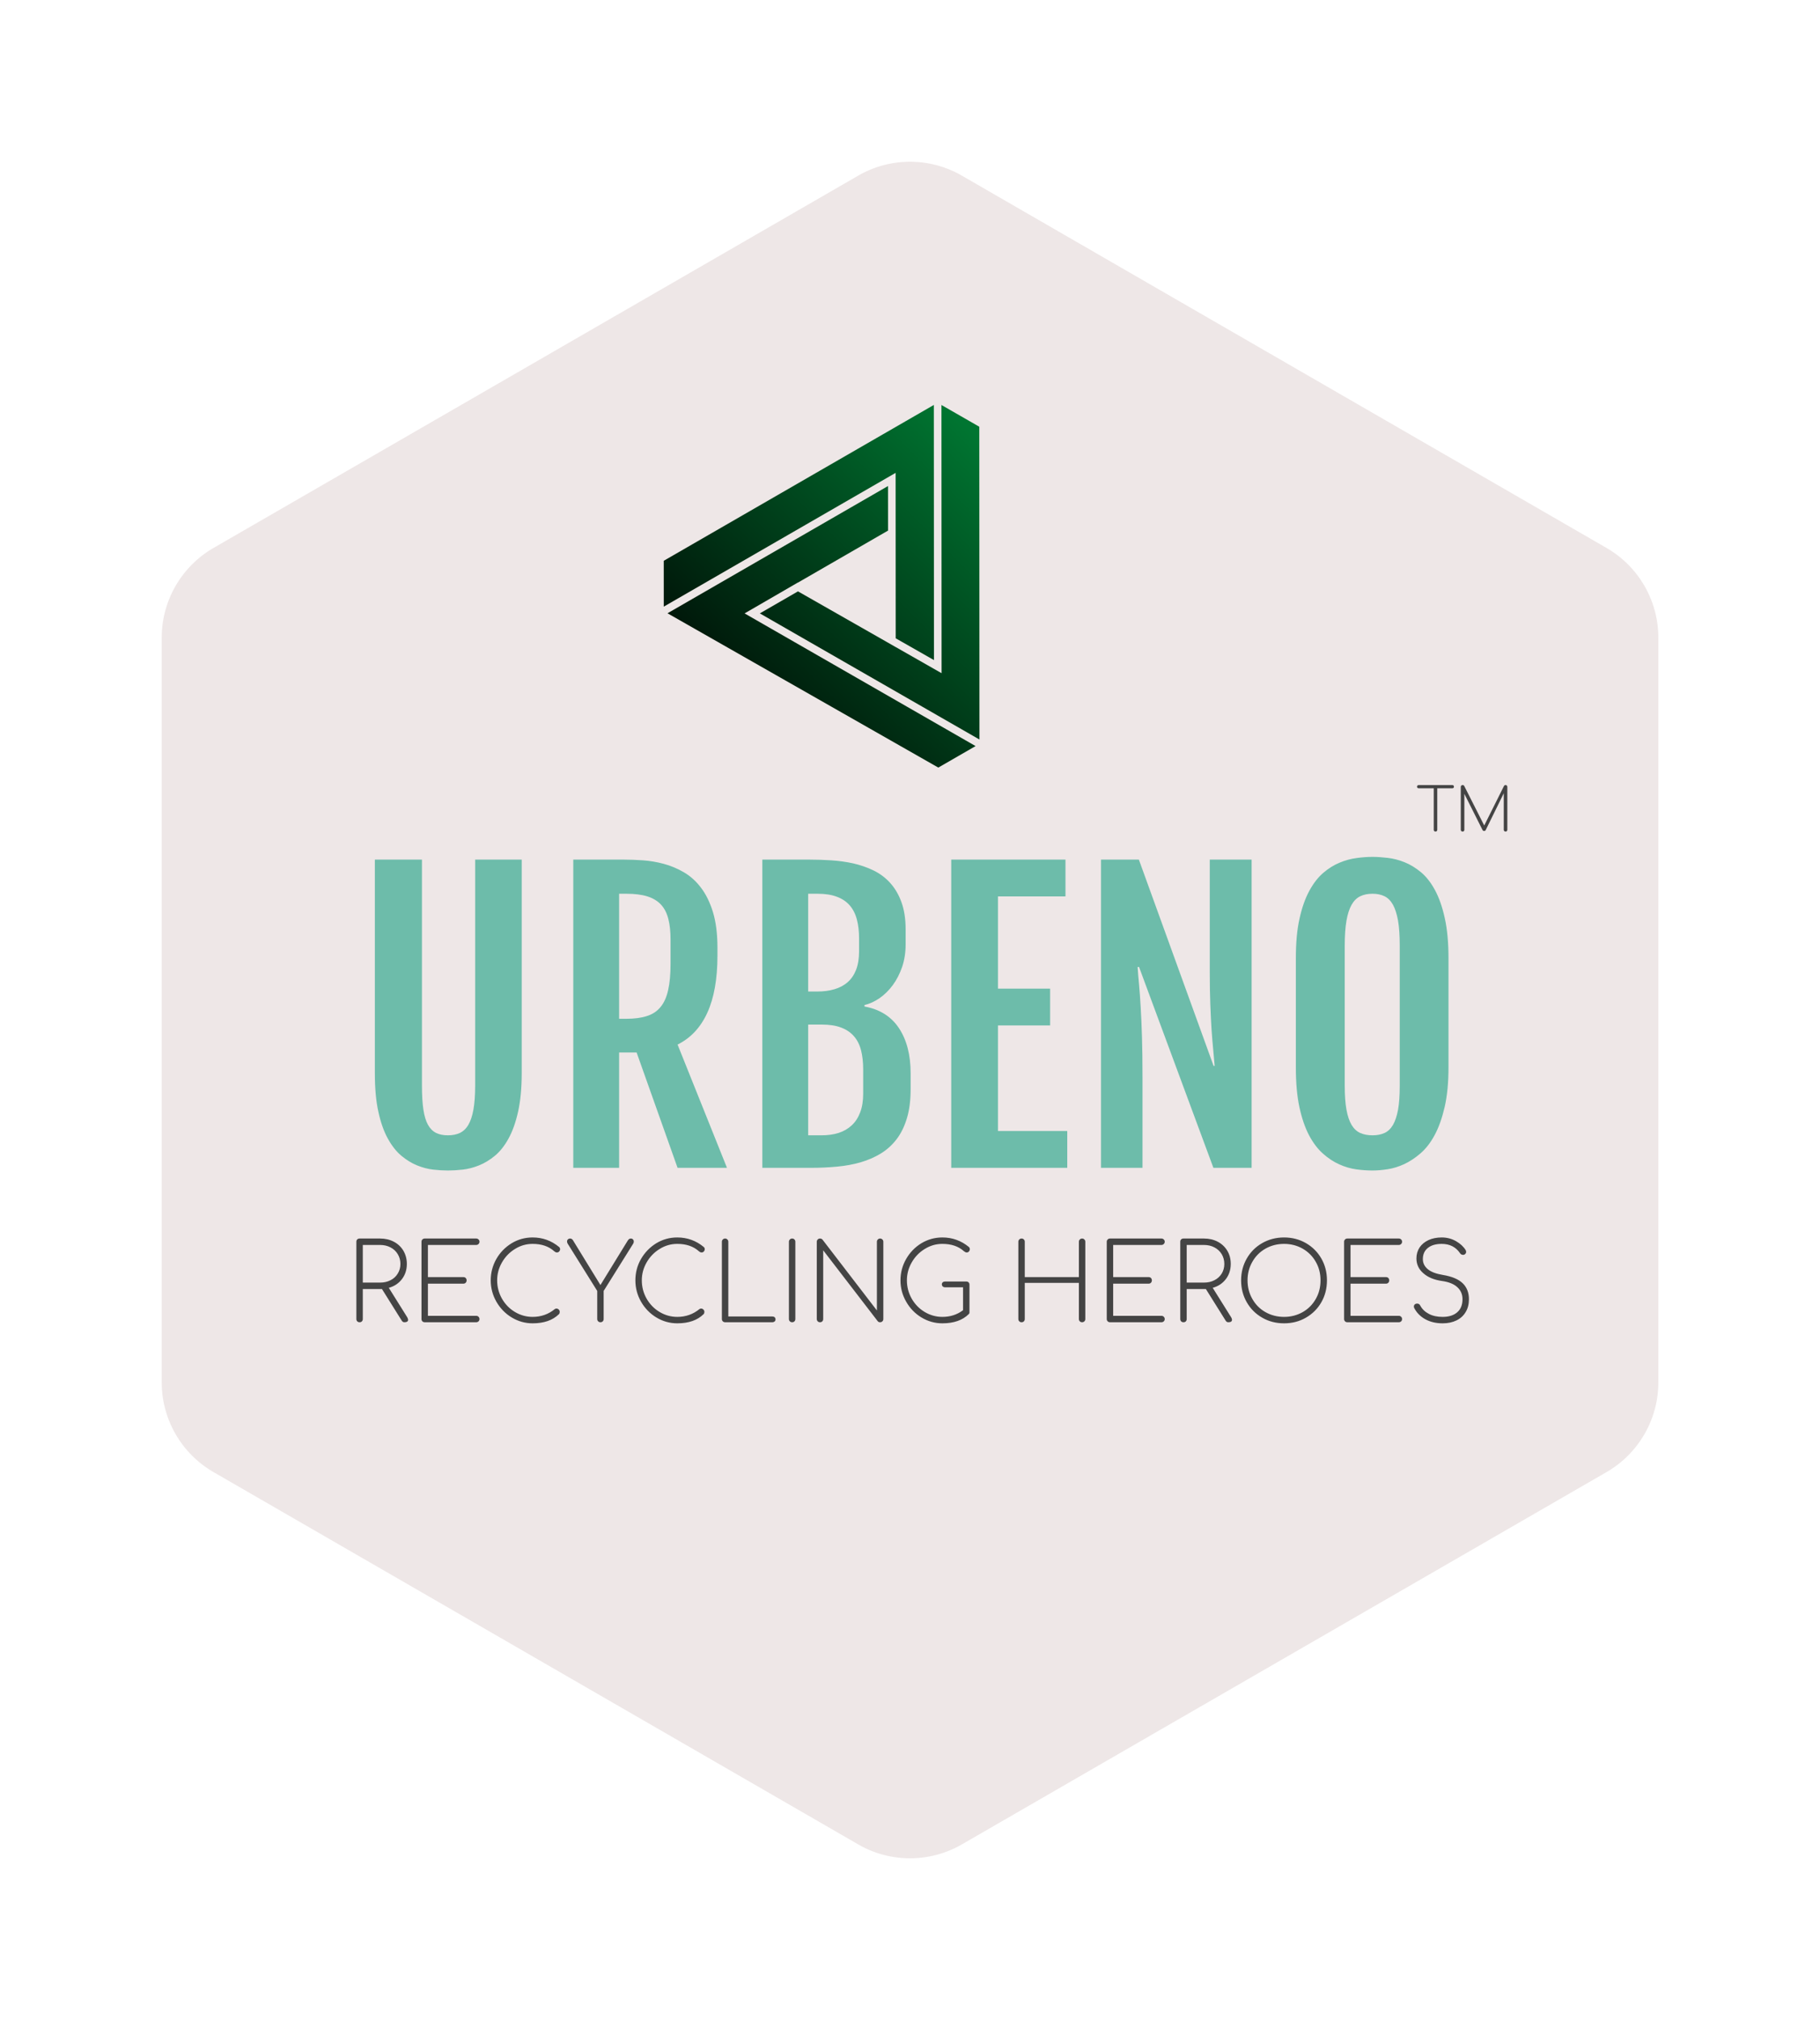 <svg xmlns="http://www.w3.org/2000/svg" id="SvgjsSvg96461" width="3691.456" height="4096" version="1.1" xmlns:xlink="http://www.w3.org/1999/xlink" xmlns:svgjs="http://svgjs.com/svgjs"><defs id="SvgjsDefs96462"></defs><g id="SvgjsG96463" transform="translate(328, 328) scale(34.4)" opacity="1"><defs id="SvgjsDefs29379"><linearGradient id="SvgjsLinearGradientRTOM1F81H" gradientUnits="userSpaceOnUse" x1="3.231" y1="96.769" x2="96.769" y2="3.231"><stop id="SvgjsStop29383" stop-color="#000000" offset="0.05"></stop><stop id="SvgjsStop29384" stop-color="#007531" offset="0.95"></stop></linearGradient></defs><g id="SvgjsG29380" transform="scale(0.351)" opacity="1"><g id="SvgjsG29381" class="8Wehi0MKr" transform="translate(-2.029, -2.694) scale(2.903)" light-content="false" non-strokable="false" fill="#eee7e7"><path d="M47 1.732l37.301 21.536a6 6 0 0 1 3 5.196v43.072a6 6 0 0 1-3 5.196L47 98.268a6 6 0 0 1-6 0L3.699 76.732a6 6 0 0 1-3-5.196V28.464a6 6 0 0 1 3-5.196L41 1.732a6 6 0 0 1 6 0z"></path></g><g id="SvgjsG29385" class="V5A5sdiOZ" transform="translate(80.398, 40.841) scale(0.609)" light-content="true" non-strokable="false" fill="url(#SvgjsLinearGradientRTOM1F81H)"><path d="M28.757 57.483l1.517-.875 13.176-7.634.026.014 24.85-14.341-.006-12.287L7.493 57.449 82.193 100l10.282-5.93-19.037-10.932z"></path><path d="M70.426 35.858l.013 28.49 10.554 6.011L80.96 0 6.462 42.973l.006 12.642 63.95-36.887z"></path><path d="M83.093 73.972l-12.652-7.208-.001.007-2.273-1.303-24.684-14.062-10.521 6.073L93.538 92.26l-.041-86.253L83.059.014z"></path></g><g id="SvgjsG29386" class="text" transform="translate(125.354, 168.957) scale(1)" light-content="true" fill="#6dbcaa"><path d="M-89.55 -51.76L-89.55 -15.91C-89.55 -13.36 -89.36 -11.2 -88.96 -9.41C-88.57 -7.62 -88.04 -6.12 -87.37 -4.91C-86.7 -3.7 -85.95 -2.74 -85.1 -2.03C-84.25 -1.32 -83.37 -0.78 -82.46 -0.41C-81.55 -0.04 -80.65 0.2 -79.75 0.3C-78.85 0.4 -78.03 0.45 -77.28 0.45C-76.53 0.45 -75.7 0.4 -74.79 0.3C-73.89 0.2 -72.97 -0.04 -72.05 -0.41C-71.13 -0.78 -70.24 -1.32 -69.38 -2.03C-68.53 -2.74 -67.76 -3.7 -67.1 -4.91C-66.43 -6.12 -65.89 -7.63 -65.49 -9.43C-65.09 -11.22 -64.88 -13.38 -64.88 -15.91L-64.88 -51.76L-72.7 -51.76L-72.7 -13.82C-72.7 -12.2 -72.8 -10.86 -72.99 -9.79C-73.18 -8.72 -73.47 -7.86 -73.84 -7.23C-74.21 -6.59 -74.69 -6.14 -75.26 -5.86C-75.84 -5.59 -76.51 -5.46 -77.28 -5.46C-78.05 -5.46 -78.71 -5.59 -79.26 -5.86C-79.82 -6.14 -80.27 -6.59 -80.63 -7.23C-80.98 -7.86 -81.24 -8.72 -81.4 -9.79C-81.56 -10.86 -81.64 -12.2 -81.64 -13.82L-81.64 -51.76Z M-56.22 -51.76L-56.22 0L-48.52 0L-48.52 -19.37L-45.58 -19.37L-38.7 0L-30.4 0L-38.7 -20.7C-36.5 -21.79 -34.83 -23.57 -33.7 -26.05C-32.57 -28.52 -32 -31.73 -32 -35.67L-32 -36.97C-32 -39.32 -32.26 -41.31 -32.76 -42.96C-33.27 -44.6 -33.94 -45.97 -34.78 -47.06C-35.61 -48.16 -36.57 -49.01 -37.65 -49.64C-38.74 -50.27 -39.86 -50.74 -41.02 -51.05C-42.18 -51.36 -43.34 -51.56 -44.5 -51.64C-45.67 -51.72 -46.73 -51.76 -47.7 -51.76ZM-47.34 -25.03L-48.52 -25.03L-48.52 -46.03L-47.34 -46.03C-45.9 -46.03 -44.71 -45.88 -43.76 -45.58C-42.81 -45.28 -42.05 -44.81 -41.47 -44.19C-40.9 -43.56 -40.49 -42.76 -40.25 -41.79C-40 -40.82 -39.88 -39.67 -39.88 -38.34L-39.88 -34.25C-39.88 -32.51 -40.01 -31.05 -40.28 -29.87C-40.54 -28.68 -40.96 -27.73 -41.55 -27.02C-42.13 -26.3 -42.9 -25.79 -43.85 -25.49C-44.8 -25.18 -45.96 -25.03 -47.34 -25.03Z M-24.46 -51.76L-24.46 0L-16.21 0C-14.74 0 -13.3 -0.07 -11.91 -0.2C-10.52 -0.33 -9.2 -0.57 -7.97 -0.92C-6.74 -1.28 -5.61 -1.77 -4.58 -2.39C-3.55 -3.02 -2.66 -3.82 -1.91 -4.8C-1.16 -5.78 -0.58 -6.97 -0.17 -8.35C0.25 -9.73 0.45 -11.36 0.45 -13.24L0.45 -15.88C0.45 -18.95 -0.2 -21.47 -1.5 -23.44C-2.8 -25.41 -4.74 -26.63 -7.3 -27.09L-7.3 -27.34C-6.43 -27.54 -5.59 -27.93 -4.76 -28.5C-3.93 -29.08 -3.19 -29.81 -2.55 -30.68C-1.9 -31.56 -1.38 -32.58 -0.98 -33.73C-0.59 -34.88 -0.39 -36.14 -0.39 -37.52L-0.39 -40.03C-0.39 -41.83 -0.63 -43.37 -1.11 -44.66C-1.58 -45.94 -2.22 -47.01 -3.02 -47.88C-3.81 -48.75 -4.75 -49.44 -5.82 -49.96C-6.89 -50.47 -8.02 -50.86 -9.21 -51.13C-10.4 -51.39 -11.63 -51.56 -12.88 -51.64C-14.13 -51.72 -15.34 -51.76 -16.52 -51.76ZM-15.24 -29.61L-16.76 -29.61L-16.76 -46.03L-15.24 -46.03C-13.95 -46.03 -12.85 -45.87 -11.96 -45.53C-11.06 -45.2 -10.33 -44.71 -9.77 -44.06C-9.22 -43.42 -8.82 -42.63 -8.58 -41.7C-8.33 -40.77 -8.21 -39.7 -8.21 -38.49L-8.21 -36.37C-8.21 -35.15 -8.38 -34.12 -8.71 -33.26C-9.05 -32.4 -9.52 -31.7 -10.14 -31.17C-10.75 -30.63 -11.5 -30.24 -12.36 -29.99C-13.23 -29.73 -14.19 -29.61 -15.24 -29.61ZM-14.52 -5.46L-16.76 -5.46L-16.76 -24.06L-14.52 -24.06C-13.22 -24.06 -12.13 -23.9 -11.24 -23.56C-10.35 -23.23 -9.63 -22.74 -9.08 -22.11C-8.52 -21.47 -8.12 -20.68 -7.88 -19.74C-7.64 -18.8 -7.52 -17.73 -7.52 -16.52L-7.52 -12.49C-7.52 -11.27 -7.68 -10.22 -8.02 -9.33C-8.35 -8.45 -8.82 -7.71 -9.44 -7.14C-10.06 -6.56 -10.79 -6.14 -11.65 -5.86C-12.51 -5.59 -13.47 -5.46 -14.52 -5.46Z M7.27 -51.76L7.27 0L26.76 0L26.76 -6.18L15.12 -6.18L15.12 -23.91L23.88 -23.91L23.88 -30.09L15.12 -30.09L15.12 -45.58L26.46 -45.58L26.46 -51.76Z M32.43 -51.76L32.43 0L39.4 0L39.4 -15.21C39.4 -17.84 39.37 -20.11 39.31 -22.02C39.25 -23.93 39.18 -25.6 39.09 -27.03C39.01 -28.47 38.92 -29.71 38.82 -30.78C38.72 -31.84 38.64 -32.82 38.58 -33.73L38.82 -33.73L51.31 0L57.73 0L57.73 -51.76L50.7 -51.76L50.7 -32.88C50.7 -30.88 50.73 -29.08 50.79 -27.49C50.85 -25.89 50.92 -24.46 51 -23.2C51.09 -21.94 51.18 -20.81 51.28 -19.82C51.38 -18.83 51.46 -17.93 51.52 -17.12L51.34 -17.12L38.79 -51.76Z M78.04 0.45C78.78 0.45 79.62 0.38 80.55 0.24C81.48 0.1 82.42 -0.19 83.36 -0.62C84.3 -1.06 85.21 -1.66 86.11 -2.44C87.01 -3.22 87.81 -4.25 88.49 -5.53C89.18 -6.81 89.73 -8.38 90.16 -10.23C90.58 -12.08 90.8 -14.28 90.8 -16.85L90.8 -35.18C90.8 -37.83 90.59 -40.09 90.17 -41.96C89.76 -43.83 89.21 -45.39 88.52 -46.66C87.84 -47.92 87.05 -48.92 86.16 -49.66C85.27 -50.39 84.36 -50.95 83.42 -51.32C82.48 -51.7 81.54 -51.94 80.6 -52.05C79.66 -52.16 78.8 -52.22 78.04 -52.22C77.23 -52.22 76.35 -52.16 75.4 -52.03C74.45 -51.91 73.5 -51.66 72.54 -51.26C71.58 -50.87 70.66 -50.3 69.78 -49.55C68.9 -48.8 68.12 -47.8 67.43 -46.53C66.74 -45.27 66.19 -43.72 65.78 -41.87C65.36 -40.02 65.16 -37.79 65.16 -35.18L65.16 -16.85C65.16 -14.26 65.36 -12.04 65.76 -10.17C66.17 -8.3 66.71 -6.73 67.38 -5.46C68.06 -4.18 68.84 -3.16 69.72 -2.38C70.6 -1.6 71.51 -1 72.46 -0.58C73.41 -0.15 74.37 0.13 75.34 0.26C76.31 0.39 77.21 0.45 78.04 0.45ZM78.04 -5.46C77.25 -5.46 76.56 -5.59 75.98 -5.85C75.39 -6.11 74.91 -6.57 74.52 -7.21C74.14 -7.86 73.85 -8.71 73.66 -9.77C73.47 -10.83 73.37 -12.17 73.37 -13.79L73.37 -37.34C73.37 -38.99 73.47 -40.38 73.66 -41.49C73.85 -42.6 74.14 -43.49 74.52 -44.17C74.91 -44.85 75.39 -45.33 75.98 -45.61C76.56 -45.89 77.25 -46.03 78.04 -46.03C78.8 -46.03 79.48 -45.89 80.05 -45.61C80.63 -45.33 81.1 -44.85 81.48 -44.17C81.85 -43.49 82.13 -42.6 82.33 -41.49C82.52 -40.38 82.61 -38.99 82.61 -37.34L82.61 -13.79C82.61 -12.17 82.52 -10.83 82.33 -9.77C82.13 -8.71 81.85 -7.86 81.48 -7.21C81.1 -6.57 80.63 -6.11 80.05 -5.85C79.48 -5.59 78.8 -5.46 78.04 -5.46Z"></path></g><g id="SvgjsG29387" class="text" transform="translate(218.878, 112.487) scale(1)" light-content="true" fill="#444444"><path d="M-1.88 -7.73C-1.93 -7.78 -1.99 -7.81 -2.08 -7.81L-7.73 -7.81C-7.81 -7.81 -7.88 -7.78 -7.93 -7.73C-7.98 -7.68 -8.01 -7.62 -8.01 -7.54C-8.01 -7.46 -7.98 -7.39 -7.93 -7.34C-7.88 -7.29 -7.81 -7.27 -7.73 -7.27L-5.2 -7.27L-5.2 -0.3C-5.2 -0.21 -5.18 -0.14 -5.12 -0.08C-5.06 -0.03 -4.99 0 -4.9 0C-4.82 0 -4.75 -0.03 -4.69 -0.08C-4.63 -0.14 -4.61 -0.21 -4.61 -0.3L-4.61 -7.27L-2.08 -7.27C-1.99 -7.27 -1.93 -7.29 -1.88 -7.34C-1.83 -7.39 -1.81 -7.46 -1.81 -7.54C-1.81 -7.62 -1.83 -7.68 -1.88 -7.73Z M7.08 -7.72C7.02 -7.78 6.95 -7.81 6.87 -7.81C6.75 -7.81 6.66 -7.76 6.6 -7.66L3.28 -1.02L-0.08 -7.66C-0.13 -7.76 -0.22 -7.81 -0.35 -7.81C-0.44 -7.81 -0.51 -7.78 -0.57 -7.72C-0.63 -7.67 -0.66 -7.6 -0.66 -7.51L-0.66 -0.3C-0.66 -0.21 -0.63 -0.14 -0.57 -0.08C-0.51 -0.03 -0.44 0 -0.35 0C-0.27 0 -0.2 -0.03 -0.14 -0.08C-0.08 -0.14 -0.06 -0.21 -0.06 -0.3L-0.06 -6.34L2.98 -0.29C3.04 -0.16 3.14 -0.1 3.26 -0.1C3.38 -0.1 3.47 -0.15 3.52 -0.24L6.56 -6.43L6.56 -0.3C6.56 -0.21 6.59 -0.14 6.65 -0.08C6.71 -0.03 6.78 0 6.87 0C6.95 0 7.02 -0.03 7.08 -0.08C7.13 -0.14 7.16 -0.21 7.16 -0.3L7.16 -7.51C7.16 -7.6 7.13 -7.67 7.08 -7.72Z"></path></g><g id="SvgjsG29388" class="text" transform="translate(125.828, 194.89) scale(1)" light-content="true" fill="#444444"><path d="M-84.44 -0.41C-84.44 -0.52 -84.49 -0.66 -84.58 -0.83L-87.68 -5.78C-86.75 -6.04 -86.02 -6.53 -85.47 -7.25C-84.93 -7.96 -84.65 -8.81 -84.65 -9.79C-84.65 -10.62 -84.85 -11.36 -85.23 -12.01C-85.61 -12.65 -86.15 -13.16 -86.83 -13.52C-87.52 -13.88 -88.29 -14.06 -89.15 -14.06L-92.59 -14.06C-92.75 -14.06 -92.88 -14.01 -92.98 -13.91C-93.08 -13.82 -93.13 -13.69 -93.13 -13.52L-93.13 -0.54C-93.13 -0.38 -93.08 -0.26 -92.98 -0.15C-92.88 -0.05 -92.75 0 -92.59 0C-92.42 0 -92.29 -0.05 -92.2 -0.15C-92.1 -0.26 -92.05 -0.38 -92.05 -0.54L-92.05 -5.58L-89.15 -5.58L-88.83 -5.58L-85.52 -0.29C-85.46 -0.19 -85.39 -0.12 -85.32 -0.07C-85.25 -0.02 -85.15 0 -85.03 0C-84.84 0 -84.69 -0.04 -84.59 -0.11C-84.49 -0.18 -84.44 -0.28 -84.44 -0.41ZM-89.15 -6.66L-92.05 -6.66L-92.05 -12.98L-89.15 -12.98C-88.49 -12.98 -87.91 -12.84 -87.39 -12.57C-86.87 -12.3 -86.47 -11.92 -86.18 -11.44C-85.88 -10.95 -85.73 -10.4 -85.73 -9.79C-85.73 -9.19 -85.88 -8.65 -86.18 -8.17C-86.47 -7.69 -86.87 -7.32 -87.39 -7.06C-87.91 -6.79 -88.49 -6.66 -89.15 -6.66Z M-72.61 -0.92C-72.72 -1.03 -72.85 -1.08 -72.99 -1.08L-81.11 -1.08L-81.11 -6.48L-75.15 -6.48C-74.99 -6.48 -74.87 -6.53 -74.76 -6.64C-74.66 -6.75 -74.61 -6.88 -74.61 -7.04C-74.61 -7.19 -74.66 -7.32 -74.76 -7.43C-74.86 -7.53 -74.99 -7.58 -75.15 -7.58L-81.11 -7.58L-81.11 -12.98L-72.99 -12.98C-72.85 -12.98 -72.72 -13.03 -72.61 -13.14C-72.5 -13.25 -72.45 -13.37 -72.45 -13.52C-72.45 -13.67 -72.5 -13.8 -72.61 -13.9C-72.72 -14.01 -72.85 -14.06 -72.99 -14.06L-81.65 -14.06C-81.8 -14.06 -81.93 -14.01 -82.04 -13.9C-82.14 -13.8 -82.19 -13.67 -82.19 -13.52L-82.19 -0.54C-82.19 -0.38 -82.14 -0.26 -82.04 -0.15C-81.93 -0.05 -81.8 0 -81.65 0L-72.99 0C-72.85 0 -72.72 -0.05 -72.61 -0.15C-72.5 -0.26 -72.45 -0.38 -72.45 -0.54C-72.45 -0.68 -72.5 -0.81 -72.61 -0.92Z M-59.08 -12.64C-60.36 -13.7 -61.84 -14.24 -63.52 -14.24C-64.81 -14.24 -65.99 -13.91 -67.06 -13.26C-68.13 -12.6 -68.99 -11.72 -69.62 -10.62C-70.24 -9.52 -70.56 -8.32 -70.56 -7.04C-70.56 -5.75 -70.24 -4.56 -69.61 -3.45C-68.97 -2.34 -68.11 -1.45 -67.03 -0.8C-65.95 -0.15 -64.78 0.18 -63.52 0.18C-61.6 0.18 -60.13 -0.34 -59.09 -1.37C-59.01 -1.46 -58.97 -1.59 -58.97 -1.75C-58.97 -1.9 -59.03 -2.03 -59.14 -2.14C-59.25 -2.25 -59.38 -2.3 -59.53 -2.3C-59.62 -2.3 -59.71 -2.27 -59.8 -2.21C-60.86 -1.34 -62.11 -0.9 -63.52 -0.9C-64.59 -0.9 -65.58 -1.18 -66.5 -1.73C-67.42 -2.28 -68.14 -3.03 -68.68 -3.97C-69.21 -4.91 -69.48 -5.93 -69.48 -7.04C-69.48 -8.11 -69.21 -9.11 -68.67 -10.05C-68.13 -10.99 -67.4 -11.75 -66.48 -12.31C-65.57 -12.88 -64.58 -13.16 -63.52 -13.16C-62.02 -13.16 -60.82 -12.75 -59.9 -11.93C-59.74 -11.79 -59.59 -11.72 -59.45 -11.72C-59.29 -11.72 -59.15 -11.78 -59.06 -11.89C-58.96 -12 -58.91 -12.13 -58.91 -12.28C-58.91 -12.43 -58.97 -12.55 -59.08 -12.64Z M-46.67 -13.91C-46.75 -14.01 -46.87 -14.06 -47.02 -14.06C-47.12 -14.06 -47.22 -14.03 -47.29 -13.99C-47.37 -13.94 -47.45 -13.85 -47.54 -13.72L-52.13 -6.25L-56.79 -13.84C-56.92 -13.99 -57.07 -14.06 -57.22 -14.06C-57.38 -14.06 -57.5 -14.01 -57.6 -13.91C-57.7 -13.82 -57.74 -13.7 -57.74 -13.55C-57.74 -13.46 -57.71 -13.34 -57.64 -13.21L-52.67 -5.26L-52.67 -0.54C-52.67 -0.38 -52.62 -0.26 -52.51 -0.15C-52.41 -0.05 -52.28 0 -52.13 0C-51.97 0 -51.84 -0.05 -51.74 -0.15C-51.64 -0.26 -51.59 -0.38 -51.59 -0.54L-51.59 -5.26L-46.62 -13.21C-46.56 -13.31 -46.53 -13.42 -46.53 -13.55C-46.53 -13.7 -46.57 -13.82 -46.67 -13.91Z M-34.78 -12.64C-36.06 -13.7 -37.54 -14.24 -39.22 -14.24C-40.51 -14.24 -41.69 -13.91 -42.76 -13.26C-43.83 -12.6 -44.68 -11.72 -45.32 -10.62C-45.95 -9.52 -46.26 -8.32 -46.26 -7.04C-46.26 -5.75 -45.94 -4.56 -45.31 -3.45C-44.67 -2.34 -43.81 -1.45 -42.73 -0.8C-41.65 -0.15 -40.48 0.18 -39.22 0.18C-37.3 0.18 -35.83 -0.34 -34.79 -1.37C-34.71 -1.46 -34.67 -1.59 -34.67 -1.75C-34.67 -1.9 -34.73 -2.03 -34.84 -2.14C-34.95 -2.25 -35.08 -2.3 -35.23 -2.3C-35.32 -2.3 -35.41 -2.27 -35.5 -2.21C-36.56 -1.34 -37.81 -0.9 -39.22 -0.9C-40.29 -0.9 -41.28 -1.18 -42.2 -1.73C-43.12 -2.28 -43.84 -3.03 -44.38 -3.97C-44.91 -4.91 -45.18 -5.93 -45.18 -7.04C-45.18 -8.11 -44.91 -9.11 -44.37 -10.05C-43.83 -10.99 -43.1 -11.75 -42.18 -12.31C-41.27 -12.88 -40.28 -13.16 -39.22 -13.16C-37.72 -13.16 -36.52 -12.75 -35.6 -11.93C-35.44 -11.79 -35.29 -11.72 -35.15 -11.72C-34.99 -11.72 -34.85 -11.78 -34.76 -11.89C-34.66 -12 -34.61 -12.13 -34.61 -12.28C-34.61 -12.43 -34.67 -12.55 -34.78 -12.64Z M-22.87 -0.84C-22.97 -0.93 -23.1 -0.97 -23.26 -0.97L-30.65 -0.97L-30.65 -13.52C-30.65 -13.67 -30.7 -13.8 -30.81 -13.9C-30.91 -14.01 -31.04 -14.06 -31.19 -14.06C-31.34 -14.06 -31.46 -14.01 -31.57 -13.9C-31.68 -13.8 -31.73 -13.67 -31.73 -13.52L-31.73 -0.54C-31.73 -0.38 -31.68 -0.26 -31.57 -0.15C-31.46 -0.05 -31.34 0 -31.19 0L-23.26 0C-23.1 0 -22.97 -0.05 -22.87 -0.13C-22.77 -0.23 -22.72 -0.34 -22.72 -0.49C-22.72 -0.63 -22.77 -0.75 -22.87 -0.84Z M-20.31 -13.9C-20.41 -13.8 -20.47 -13.67 -20.47 -13.52L-20.47 -0.54C-20.47 -0.38 -20.41 -0.26 -20.31 -0.15C-20.21 -0.05 -20.08 0 -19.93 0C-19.77 0 -19.64 -0.05 -19.54 -0.15C-19.44 -0.26 -19.39 -0.38 -19.39 -0.54L-19.39 -13.52C-19.39 -13.67 -19.44 -13.8 -19.54 -13.9C-19.64 -14.01 -19.77 -14.06 -19.93 -14.06C-20.08 -14.06 -20.21 -14.01 -20.31 -13.9Z M-5.53 -13.9C-5.64 -13.8 -5.69 -13.67 -5.69 -13.52L-5.69 -1.98L-14.83 -13.88C-14.94 -14 -15.08 -14.06 -15.25 -14.06C-15.4 -14.06 -15.53 -14.01 -15.63 -13.9C-15.73 -13.8 -15.79 -13.67 -15.79 -13.52L-15.79 -0.54C-15.79 -0.38 -15.73 -0.26 -15.63 -0.15C-15.53 -0.05 -15.4 0 -15.25 0C-15.09 0 -14.96 -0.05 -14.86 -0.15C-14.76 -0.26 -14.71 -0.38 -14.71 -0.54L-14.71 -12.08L-5.54 -0.16C-5.45 -0.05 -5.32 0 -5.15 0C-5 0 -4.88 -0.05 -4.77 -0.15C-4.66 -0.26 -4.61 -0.38 -4.61 -0.54L-4.61 -13.52C-4.61 -13.67 -4.66 -13.8 -4.77 -13.9C-4.88 -14.01 -5 -14.06 -5.15 -14.06C-5.3 -14.06 -5.43 -14.01 -5.53 -13.9Z M9.71 -6.7C9.61 -6.79 9.48 -6.84 9.32 -6.84L5.76 -6.84C5.6 -6.84 5.47 -6.8 5.37 -6.71C5.27 -6.62 5.22 -6.5 5.22 -6.37C5.22 -6.23 5.27 -6.11 5.37 -6.01C5.47 -5.92 5.6 -5.87 5.76 -5.87L8.78 -5.87L8.78 -2.02C7.78 -1.27 6.62 -0.9 5.31 -0.9C4.24 -0.9 3.25 -1.18 2.33 -1.73C1.41 -2.28 0.69 -3.03 0.15 -3.97C-0.38 -4.91 -0.65 -5.93 -0.65 -7.04C-0.65 -8.11 -0.38 -9.11 0.16 -10.05C0.7 -10.99 1.43 -11.75 2.35 -12.31C3.27 -12.88 4.25 -13.16 5.31 -13.16C6.81 -13.16 8.02 -12.75 8.93 -11.93C9.1 -11.79 9.25 -11.72 9.38 -11.72C9.55 -11.72 9.68 -11.78 9.77 -11.89C9.87 -12 9.92 -12.13 9.92 -12.28C9.92 -12.43 9.86 -12.55 9.76 -12.64C8.47 -13.7 6.99 -14.24 5.31 -14.24C4.03 -14.24 2.85 -13.91 1.77 -13.26C0.7 -12.6 -0.15 -11.72 -0.78 -10.62C-1.41 -9.52 -1.73 -8.32 -1.73 -7.04C-1.73 -5.75 -1.41 -4.56 -0.77 -3.45C-0.14 -2.34 0.72 -1.45 1.8 -0.8C2.88 -0.15 4.05 0.18 5.31 0.18C7.23 0.18 8.71 -0.34 9.74 -1.37C9.8 -1.43 9.83 -1.48 9.85 -1.54C9.86 -1.59 9.86 -1.66 9.86 -1.75L9.86 -6.32C9.86 -6.47 9.81 -6.6 9.71 -6.7Z M28.4 -13.9C28.29 -13.8 28.24 -13.67 28.24 -13.52L28.24 -7.58L19.15 -7.58L19.15 -13.52C19.15 -13.67 19.1 -13.8 19 -13.9C18.9 -14.01 18.77 -14.06 18.61 -14.06C18.46 -14.06 18.33 -14.01 18.23 -13.9C18.12 -13.8 18.07 -13.67 18.07 -13.52L18.07 -0.54C18.07 -0.38 18.12 -0.26 18.23 -0.15C18.33 -0.05 18.46 0 18.61 0C18.77 0 18.9 -0.05 19 -0.15C19.1 -0.26 19.15 -0.38 19.15 -0.54L19.15 -6.61L28.24 -6.61L28.24 -0.54C28.24 -0.38 28.29 -0.26 28.4 -0.15C28.5 -0.05 28.63 0 28.78 0C28.93 0 29.05 -0.05 29.16 -0.15C29.27 -0.26 29.32 -0.38 29.32 -0.54L29.32 -13.52C29.32 -13.67 29.27 -13.8 29.16 -13.9C29.05 -14.01 28.93 -14.06 28.78 -14.06C28.63 -14.06 28.5 -14.01 28.4 -13.9Z M42.5 -0.92C42.39 -1.03 42.26 -1.08 42.12 -1.08L34 -1.08L34 -6.48L39.96 -6.48C40.12 -6.48 40.24 -6.53 40.35 -6.64C40.45 -6.75 40.5 -6.88 40.5 -7.04C40.5 -7.19 40.45 -7.32 40.35 -7.43C40.25 -7.53 40.12 -7.58 39.96 -7.58L34 -7.58L34 -12.98L42.12 -12.98C42.26 -12.98 42.39 -13.03 42.5 -13.14C42.61 -13.25 42.66 -13.37 42.66 -13.52C42.66 -13.67 42.61 -13.8 42.5 -13.9C42.39 -14.01 42.26 -14.06 42.12 -14.06L33.46 -14.06C33.31 -14.06 33.18 -14.01 33.08 -13.9C32.97 -13.8 32.92 -13.67 32.92 -13.52L32.92 -0.54C32.92 -0.38 32.97 -0.26 33.08 -0.15C33.18 -0.05 33.31 0 33.46 0L42.12 0C42.26 0 42.39 -0.05 42.5 -0.15C42.61 -0.26 42.66 -0.38 42.66 -0.54C42.66 -0.68 42.61 -0.81 42.5 -0.92Z M53.96 -0.41C53.96 -0.52 53.92 -0.66 53.82 -0.83L50.72 -5.78C51.65 -6.04 52.38 -6.53 52.93 -7.25C53.47 -7.96 53.75 -8.81 53.75 -9.79C53.75 -10.62 53.56 -11.36 53.17 -12.01C52.79 -12.65 52.25 -13.16 51.57 -13.52C50.89 -13.88 50.11 -14.06 49.25 -14.06L45.81 -14.06C45.65 -14.06 45.52 -14.01 45.42 -13.91C45.32 -13.82 45.27 -13.69 45.27 -13.52L45.27 -0.54C45.27 -0.38 45.32 -0.26 45.42 -0.15C45.52 -0.05 45.65 0 45.81 0C45.98 0 46.11 -0.05 46.21 -0.15C46.3 -0.26 46.35 -0.38 46.35 -0.54L46.35 -5.58L49.25 -5.58L49.57 -5.58L52.88 -0.29C52.94 -0.19 53.01 -0.12 53.08 -0.07C53.15 -0.02 53.25 0 53.37 0C53.56 0 53.71 -0.04 53.81 -0.11C53.91 -0.18 53.96 -0.28 53.96 -0.41ZM49.25 -6.66L46.35 -6.66L46.35 -12.98L49.25 -12.98C49.91 -12.98 50.5 -12.84 51.01 -12.57C51.53 -12.3 51.93 -11.92 52.23 -11.44C52.52 -10.95 52.67 -10.4 52.67 -9.79C52.67 -9.19 52.52 -8.65 52.23 -8.17C51.93 -7.69 51.53 -7.32 51.01 -7.06C50.5 -6.79 49.91 -6.66 49.25 -6.66Z M66.38 -13.29C65.28 -13.92 64.06 -14.24 62.71 -14.24C61.36 -14.24 60.13 -13.92 59.03 -13.29C57.93 -12.66 57.07 -11.8 56.44 -10.7C55.81 -9.6 55.49 -8.38 55.49 -7.04C55.49 -5.68 55.81 -4.45 56.44 -3.36C57.07 -2.26 57.93 -1.4 59.03 -0.77C60.13 -0.13 61.36 0.18 62.71 0.18C64.06 0.18 65.28 -0.13 66.38 -0.77C67.47 -1.4 68.34 -2.26 68.97 -3.36C69.6 -4.46 69.91 -5.68 69.91 -7.04C69.91 -8.38 69.6 -9.6 68.97 -10.7C68.34 -11.8 67.47 -12.66 66.38 -13.29ZM59.58 -12.36C60.52 -12.89 61.56 -13.16 62.71 -13.16C63.85 -13.16 64.89 -12.89 65.83 -12.36C66.76 -11.82 67.5 -11.09 68.03 -10.15C68.57 -9.22 68.83 -8.18 68.83 -7.04C68.83 -5.89 68.57 -4.84 68.03 -3.91C67.5 -2.97 66.76 -2.23 65.83 -1.7C64.89 -1.17 63.85 -0.9 62.71 -0.9C61.56 -0.9 60.52 -1.17 59.58 -1.7C58.64 -2.23 57.91 -2.97 57.38 -3.91C56.84 -4.84 56.57 -5.89 56.57 -7.04C56.57 -8.18 56.84 -9.22 57.38 -10.15C57.91 -11.09 58.64 -11.82 59.58 -12.36Z M82.37 -0.92C82.26 -1.03 82.13 -1.08 81.99 -1.08L73.87 -1.08L73.87 -6.48L79.83 -6.48C79.99 -6.48 80.11 -6.53 80.22 -6.64C80.32 -6.75 80.37 -6.88 80.37 -7.04C80.37 -7.19 80.32 -7.32 80.22 -7.43C80.12 -7.53 79.99 -7.58 79.83 -7.58L73.87 -7.58L73.87 -12.98L81.99 -12.98C82.13 -12.98 82.26 -13.03 82.37 -13.14C82.48 -13.25 82.53 -13.37 82.53 -13.52C82.53 -13.67 82.48 -13.8 82.37 -13.9C82.26 -14.01 82.13 -14.06 81.99 -14.06L73.33 -14.06C73.18 -14.06 73.05 -14.01 72.95 -13.9C72.84 -13.8 72.79 -13.67 72.79 -13.52L72.79 -0.54C72.79 -0.38 72.84 -0.26 72.95 -0.15C73.05 -0.05 73.18 0 73.33 0L81.99 0C82.13 0 82.26 -0.05 82.37 -0.15C82.48 -0.26 82.53 -0.38 82.53 -0.54C82.53 -0.68 82.48 -0.81 82.37 -0.92Z M91.6 -13.61C90.87 -14.03 90.07 -14.24 89.19 -14.24C88.35 -14.24 87.61 -14.09 86.97 -13.8C86.33 -13.5 85.83 -13.09 85.47 -12.56C85.12 -12.02 84.94 -11.41 84.94 -10.71C84.94 -9.74 85.32 -8.91 86.09 -8.24C86.85 -7.56 87.89 -7.12 89.23 -6.93C90.37 -6.77 91.23 -6.43 91.81 -5.89C92.39 -5.36 92.68 -4.69 92.68 -3.87C92.68 -2.92 92.39 -2.19 91.79 -1.67C91.2 -1.16 90.38 -0.9 89.35 -0.9C88.45 -0.9 87.68 -1.06 87.04 -1.4C86.4 -1.73 85.91 -2.19 85.59 -2.79C85.48 -3.02 85.31 -3.13 85.07 -3.13C84.9 -3.13 84.76 -3.08 84.66 -2.99C84.56 -2.89 84.51 -2.77 84.51 -2.63C84.51 -2.56 84.53 -2.48 84.56 -2.41C84.97 -1.61 85.59 -0.97 86.42 -0.51C87.25 -0.05 88.22 0.18 89.35 0.18C90.23 0.18 91 0.02 91.67 -0.31C92.33 -0.63 92.85 -1.1 93.21 -1.71C93.58 -2.32 93.76 -3.04 93.76 -3.87C93.76 -4.97 93.41 -5.87 92.72 -6.54C92.02 -7.22 90.92 -7.69 89.41 -7.94C88.25 -8.13 87.4 -8.45 86.85 -8.91C86.3 -9.37 86.02 -9.93 86.02 -10.6C86.02 -11.41 86.3 -12.03 86.86 -12.48C87.42 -12.93 88.19 -13.16 89.19 -13.16C90.53 -13.16 91.56 -12.64 92.27 -11.59C92.39 -11.41 92.56 -11.32 92.77 -11.32C92.87 -11.32 92.94 -11.33 92.99 -11.36C93.08 -11.41 93.16 -11.47 93.21 -11.55C93.27 -11.62 93.29 -11.71 93.29 -11.81C93.29 -11.92 93.27 -12.01 93.22 -12.1C92.87 -12.68 92.33 -13.19 91.6 -13.61Z"></path></g></g></g></svg>